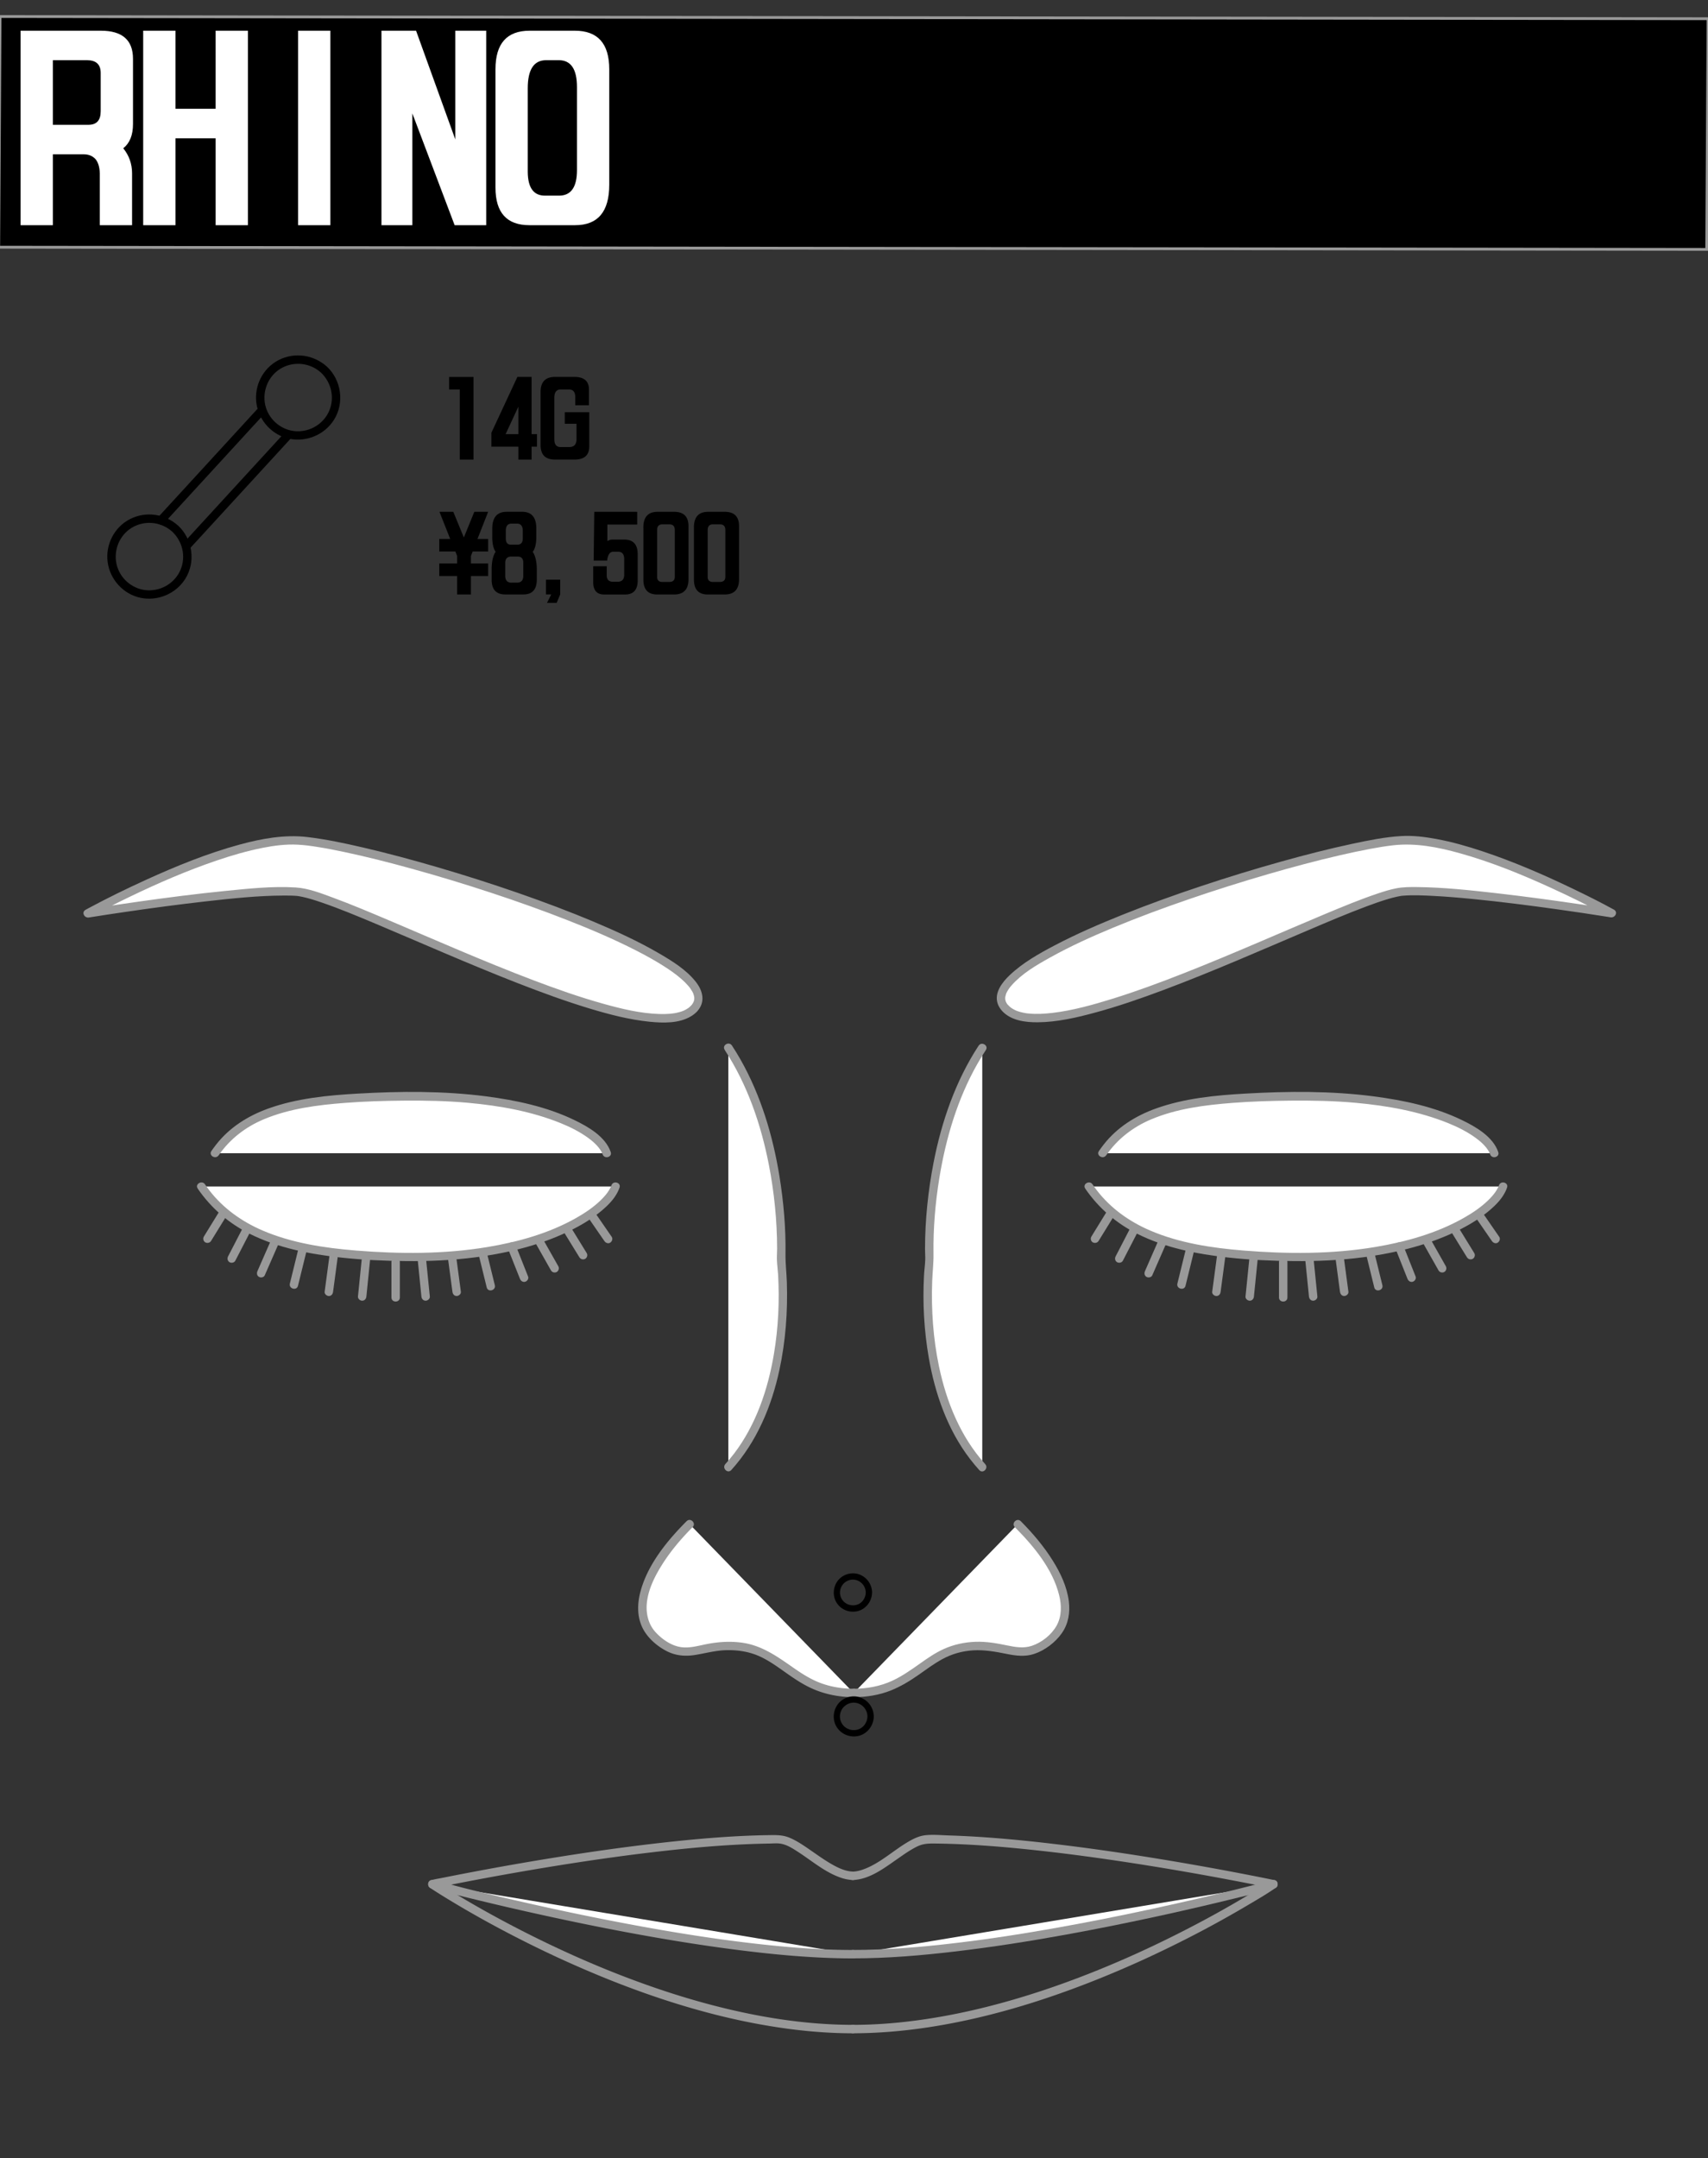 <svg xmlns="http://www.w3.org/2000/svg" id="_耳" viewBox="0 0 608.09 768"><rect x="0" y="0" width="608.09" height="768" fill="#333333" stroke="none"/><defs><style>.cls-1{fill:#fff}.cls-2{fill:#999}</style></defs><path d="M607.63 88.74-.46 87.96.02 5.88l608.1.78-.49 82.08z" style="stroke:#999;stroke-miterlimit:10"/><path d="M61.28 189.14c3.67 3.44 4.97 8.8 3.04 13.5s-6.72 7.64-11.75 7.41-9.43-3.73-10.87-8.5.27-10.15 4.31-13.15c4.59-3.4 11.03-3.06 15.27.75 1.43 1.29 3.56-.83 2.12-2.12-4.69-4.22-11.49-5.2-17.13-2.31s-8.77 9.14-7.94 15.31c.82 6.17 5.57 11.41 11.7 12.69s12.64-1.43 15.98-6.82c3.74-6.04 2.55-14.05-2.6-18.88-1.41-1.32-3.53.8-2.12 2.12ZM114.23 132.54c3.67 3.44 4.97 8.8 3.04 13.5s-6.72 7.64-11.75 7.41-9.43-3.73-10.87-8.5.27-10.15 4.31-13.15c4.59-3.4 11.03-3.06 15.27.75 1.43 1.29 3.56-.83 2.12-2.12-4.69-4.22-11.49-5.2-17.13-2.31s-8.77 9.14-7.94 15.31c.82 6.17 5.57 11.41 11.7 12.69s12.64-1.43 15.98-6.82c3.74-6.04 2.55-14.05-2.6-18.88-1.41-1.32-3.53.8-2.12 2.12Z"/><path d="M58.35 186.22c4.04-4.41 8.09-8.81 12.13-13.22 6.44-7.02 12.89-14.04 19.33-21.06l4.43-4.82c1.3-1.42-.81-3.55-2.12-2.12-4.04 4.41-8.09 8.81-12.13 13.22-6.44 7.02-12.89 14.04-19.33 21.06l-4.43 4.82c-1.3 1.42.81 3.55 2.12 2.12ZM67.78 194.96l12.15-13.23 19.35-21.08c1.48-1.61 2.95-3.22 4.43-4.83 1.3-1.42-.81-3.55-2.12-2.12l-12.15 13.23c-6.45 7.03-12.9 14.06-19.35 21.08-1.48 1.61-2.95 3.22-4.43 4.83-1.3 1.42.81 3.55 2.12 2.12Z"/><path d="M357.81 358.69c-16.64-18.56 116.92-59.54 142.74-59.7 25.82-.16 73.28 26.04 73.28 26.04s-55.45-8.98-74.29-7.74c-18.85 1.24-125.09 59.96-141.73 41.41Z" class="cls-1"/><path d="M358.87 357.63c-.07-.08-.13-.16-.2-.23-.21-.25.14.2 0 0-.11-.16-.22-.31-.31-.48s-.17-.32-.25-.49c-.11-.23.11.32.03.08-.03-.09-.07-.19-.1-.29-.04-.17-.08-.34-.13-.51-.08-.3 0 .13 0 .07 0-.1-.03-.2-.03-.3v-.49c0-.09.01-.18.02-.26.02-.33-.07.35 0 .02.08-.37.18-.73.29-1.09.14-.44-.04.05.09-.24.1-.2.2-.41.3-.6.22-.4.47-.77.73-1.15.07-.1.14-.19.21-.29.16-.21-.18.22.06-.07.16-.2.32-.4.49-.59 3.74-4.28 8.73-7.18 13.77-9.99 7.19-4.01 14.72-7.41 22.32-10.57 8.96-3.72 18.06-7.08 27.24-10.23s18.75-6.17 28.23-8.92c8.47-2.45 17-4.74 25.6-6.72 3.49-.8 6.98-1.55 10.5-2.21 2.83-.53 5.68-1 8.23-1.29 8.04-.91 15.99.66 23.72 2.81 11.2 3.12 22.04 7.54 32.6 12.37 6.7 3.06 13.33 6.31 19.81 9.8.32.17.65.35.97.53l1.16-2.74c-4.35-.7-8.71-1.35-13.07-1.99-9.51-1.39-19.03-2.67-28.58-3.76-9.25-1.05-18.56-2.05-27.88-2.16-2.57-.03-5.17-.04-7.71.47-2.17.43-4.3 1.1-6.4 1.8-6.35 2.13-12.56 4.71-18.74 7.29-8.04 3.36-16.04 6.83-24.06 10.24-8.7 3.7-17.41 7.36-26.21 10.82s-16.88 6.45-25.5 9.13c-6.95 2.16-14.25 4.19-21.38 5.03-2.76.32-5.57.49-8.34.23-.77-.07-.78-.07-1.5-.2-.54-.1-1.08-.21-1.61-.36-.5-.14-.99-.3-1.47-.49-.28-.11 0 0-.06-.03-.12-.05-.24-.11-.36-.17-.21-.11-.43-.22-.63-.33s-.4-.24-.59-.37c-.11-.08-.59-.44-.29-.2-.35-.28-.67-.59-.97-.92-1.3-1.43-3.42.69-2.12 2.12 3.14 3.46 8.33 4.1 12.74 4.06 6.74-.06 13.48-1.59 19.96-3.33 8.38-2.25 16.6-5.1 24.73-8.14 8.92-3.34 17.74-6.94 26.52-10.63s16.88-7.19 25.33-10.79c6.79-2.89 13.6-5.78 20.52-8.37 2.54-.95 5.1-1.86 7.71-2.63 1.02-.3 2.04-.58 3.08-.8.43-.09.85-.17 1.28-.25.09-.02.18-.03.27-.04.1-.02-.35.04-.05 0l.58-.06c3.55-.29 7.16-.12 10.71.06 4.75.24 9.5.64 14.23 1.11 9.93.98 19.83 2.24 29.7 3.62 6.16.86 12.32 1.77 18.46 2.75l.91.15c1.57.25 2.76-1.86 1.16-2.74-4.81-2.65-9.74-5.1-14.68-7.47-10.35-4.97-20.93-9.55-31.83-13.19-5.49-1.84-11.07-3.44-16.77-4.49-4.07-.75-8.25-1.27-12.4-1.03-5.9.34-11.79 1.55-17.56 2.78-8.39 1.79-16.7 3.93-24.96 6.23-9.61 2.68-19.15 5.6-28.61 8.75-9.48 3.15-18.89 6.53-28.16 10.25-8.2 3.29-16.34 6.8-24.17 10.91-5.6 2.94-11.34 6.18-15.96 10.56-2.67 2.53-5.68 6.36-4.25 10.28.34.92.86 1.72 1.51 2.45 1.28 1.45 3.4-.68 2.12-2.12Z" class="cls-2"/><path d="M247.25 358.69c16.64-18.56-116.92-59.54-142.74-59.7-25.82-.16-73.28 26.04-73.28 26.04s55.45-8.98 74.29-7.74c18.85 1.24 125.09 59.96 141.73 41.41Z" class="cls-1"/><path d="M248.31 359.76c2.89-3.26 1.93-7.18-.55-10.35-3.46-4.41-8.61-7.55-13.39-10.32-7.18-4.16-14.76-7.62-22.4-10.85-9.08-3.84-18.31-7.3-27.62-10.53s-19.19-6.38-28.9-9.21c-8.68-2.53-17.41-4.89-26.21-6.93-6.52-1.51-13.1-2.92-19.75-3.71-8.17-.96-16.3.53-24.17 2.67-11.44 3.11-22.5 7.62-33.28 12.52-6.95 3.16-13.83 6.52-20.56 10.14-.34.18-.67.36-1.01.55-1.59.88-.43 3 1.16 2.74 4.39-.71 8.78-1.37 13.18-2.01 9.45-1.38 18.92-2.65 28.41-3.72s18.5-2.04 27.77-2.08c1.56 0 3.14 0 4.69.13l.54.06c.3.03-.15-.02-.05 0s.21.03.32.05c.43.08.86.16 1.29.25 2.27.5 4.5 1.22 6.7 1.97 6.51 2.23 12.86 4.89 19.2 7.55 8.08 3.39 16.11 6.88 24.18 10.3 8.82 3.75 17.67 7.44 26.6 10.92 8.38 3.26 16.84 6.37 25.45 8.97 6.99 2.11 14.14 3.98 21.43 4.71 4.8.48 10.42.62 14.7-1.96.84-.5 1.62-1.13 2.28-1.85 1.3-1.43-.82-3.55-2.12-2.12-.3.33-.63.64-.97.92.3-.24-.18.13-.29.2-.21.14-.42.27-.64.4-.19.11-.39.21-.59.31-.12.06-.24.11-.36.17 0 0 .15-.06-.12.05-.48.19-.97.35-1.47.48-1.22.33-2.11.46-3.12.55-1.31.12-2.62.14-3.94.09-6.73-.21-13.41-1.83-19.94-3.65-8.41-2.35-16.67-5.26-24.83-8.35-8.88-3.36-17.66-6.97-26.41-10.66-8.27-3.48-16.5-7.05-24.76-10.55-6.74-2.86-13.49-5.72-20.36-8.25-4.19-1.54-8.63-3.28-13.13-3.57-8.39-.52-16.95.43-25.29 1.26-9.99 1-19.96 2.28-29.9 3.68-6.12.86-12.23 1.76-18.33 2.73l-.91.15 1.16 2.74c4.62-2.55 9.36-4.91 14.11-7.2 10.11-4.87 20.44-9.36 31.08-12.96 5.37-1.82 10.83-3.42 16.4-4.51 4.04-.79 8.19-1.33 12.31-1.12 2.56.13 4.69.43 7.01.8 3.2.5 6.38 1.12 9.54 1.79 8.14 1.72 16.22 3.78 24.24 6 9.41 2.6 18.76 5.44 28.03 8.49 9.36 3.08 18.65 6.38 27.82 9.99 8.08 3.18 16.09 6.6 23.84 10.55 3.2 1.63 6.36 3.36 9.41 5.27 2.5 1.57 4.74 3.1 6.82 4.93.86.75 1.68 1.55 2.42 2.41.17.19.33.39.49.59.18.22-.14-.2.02.03l.24.33c.26.37.5.75.72 1.14.1.18.19.37.28.56.14.28 0-.03 0 0 .04.09.08.18.1.28.12.37.22.74.29 1.13-.05-.29 0-.12 0 .17v.56c0 .45.06-.13-.02.15-.05.18-.09.36-.14.54-.02.09-.06.17-.09.25-.08.24.15-.3.03-.08-.08.17-.16.33-.25.49s-.21.32-.31.48c-.15.22.19-.24.03-.03-.07.09-.15.18-.23.27-1.28 1.44.84 3.57 2.12 2.12Z" class="cls-2"/><path d="M349.71 372.85c-21.09 32.06-18.8 75.56-18.8 75.56s-5.91 46.54 18.8 73.64" class="cls-1"/><path d="M348.41 372.09c-8.21 12.55-13.2 27.01-16.05 41.67-1.95 10.05-3.01 20.33-3.03 30.58 0 1.37.13 2.76.07 4.12-.08 1.8-.34 3.6-.43 5.41-.52 9.75.02 19.6 1.69 29.23 2.22 12.83 6.67 25.6 14.66 36.02 1.06 1.38 2.17 2.71 3.33 4 1.3 1.43 3.42-.69 2.12-2.12-8.81-9.72-13.84-22.18-16.49-34.9-2.06-9.88-2.76-20.05-2.4-30.13.12-3.28.52-6.5.47-9.77-.13-9.05.63-18.15 2.09-27.07 2.31-14.13 6.47-28.16 13.58-40.65.94-1.65 1.94-3.28 2.98-4.87s-1.54-3.13-2.59-1.51Z" class="cls-2"/><path d="M259.31 372.85c21.09 32.06 18.8 75.56 18.8 75.56s5.91 46.54-18.8 73.64" class="cls-1"/><path d="M258.01 373.6c8.08 12.35 12.94 26.53 15.74 40.95 1.9 9.79 2.9 19.8 2.92 29.78 0 1.36-.13 2.75-.07 4.1.07 1.7.32 3.41.42 5.11.53 9.43.08 18.98-1.49 28.29-2.12 12.58-6.35 25.08-14.12 35.34-1 1.32-2.07 2.58-3.17 3.8-1.29 1.43.82 3.56 2.12 2.12 9.01-9.94 14.34-22.6 17.13-35.61 2.2-10.21 2.99-20.75 2.65-31.18-.11-3.4-.53-6.74-.48-10.14.13-9.26-.69-18.57-2.17-27.71-2.34-14.37-6.61-28.64-13.81-41.36-.97-1.71-2-3.39-3.08-5.04s-3.65-.11-2.59 1.51Z" class="cls-2"/><path d="M362.36 542.35c13.27 13.27 23.16 30.9 11.99 40.68s-15.56.88-30.61 3c-15.05 2.12-19.55 16.39-39.81 16.39" class="cls-1"/><path d="M361.3 543.41c6.67 6.7 13.47 14.86 15.79 24.24.88 3.57.93 7.47-.89 10.77s-5.36 6.09-8.89 7.24c-2.87.94-5.77.46-8.65-.14-3.76-.78-7.51-1.45-11.37-1.31s-7.76.96-11.36 2.6c-2.99 1.36-5.7 3.24-8.37 5.13-3.17 2.24-6.35 4.49-9.89 6.13-4.32 2-9.01 2.83-13.74 2.85-1.93 0-1.93 3.01 0 3 4.52-.02 9.04-.72 13.26-2.4 3.47-1.39 6.63-3.31 9.69-5.44 2.84-1.98 5.6-4.07 8.65-5.72 3.43-1.86 7.12-2.88 11.01-3.11s7.89.47 11.83 1.27c3.24.66 6.54 1.08 9.74.03 3.89-1.27 7.64-4.12 9.97-7.47s2.94-7.37 2.45-11.29c-.65-5.15-2.93-10-5.66-14.37-3.21-5.15-7.17-9.83-11.45-14.13-1.36-1.37-3.49.75-2.12 2.12Z" class="cls-2"/><path d="M245.51 542.35c-13.27 13.27-23.16 30.9-11.99 40.68 11.17 9.78 15.56.88 30.61 3 15.05 2.12 19.55 16.39 39.81 16.39" class="cls-1"/><path d="M244.45 541.29c-7 7.03-14.02 15.59-16.52 25.4-1 3.93-1.1 8.14.52 11.92s5.18 7.01 8.9 8.92c3.17 1.62 6.47 1.92 9.95 1.39s7.12-1.56 10.8-1.71c4.08-.16 8.21.39 11.97 2.02 3.18 1.38 6.03 3.38 8.85 5.37 3.29 2.33 6.61 4.66 10.31 6.3 4.66 2.06 9.63 2.99 14.72 3.02 1.93 0 1.93-2.99 0-3-4.32-.02-8.58-.71-12.6-2.35-3.2-1.31-6.12-3.19-8.94-5.16-5.7-3.98-11.21-7.94-18.28-8.89-4.21-.57-8.36-.3-12.52.51-2.94.57-5.97 1.49-8.99 1.1-3.61-.46-7.04-2.88-9.4-5.54s-3.28-6.4-2.94-10.03c.45-4.88 2.78-9.54 5.34-13.64 3.08-4.94 6.88-9.4 10.98-13.52 1.36-1.37-.76-3.49-2.12-2.12ZM303.65 668.98c5.87-.21 11.02-4.14 15.65-7.36 2.33-1.62 4.67-3.32 7.24-4.57 2.27-1.11 4.34-1.08 6.82-1.05 12.58.17 25.14 1.24 37.63 2.63s25.24 3.2 37.8 5.21c10.06 1.61 20.1 3.38 30.11 5.28 3.17.6 6.34 1.22 9.5 1.85 1.43.29 2.96.8 4.42.9.06 0 .13.03.19.04l-.36-2.74c-2.65 1.77-5.38 3.44-8.12 5.08-7.18 4.32-14.52 8.38-21.98 12.22-10.57 5.44-21.38 10.44-32.41 14.87-12.72 5.11-25.75 9.5-39.05 12.83s-27.91 5.78-42.14 6.26c-1.77.06-3.54.09-5.31.09-1.93 0-1.93 3 0 3 14.37-.02 28.69-1.97 42.69-5.13 13.63-3.08 26.98-7.33 40.02-12.35 11.45-4.41 22.67-9.41 33.63-14.9a388.66 388.66 0 0 0 23.83-12.96c3.43-2.03 6.93-4.04 10.21-6.31.04-.03.09-.06.14-.09 1-.67.99-2.46-.36-2.74-3.81-.81-7.64-1.55-11.46-2.29-9.52-1.83-19.06-3.54-28.63-5.11-12.54-2.07-25.12-3.91-37.74-5.41-12.67-1.51-25.39-2.71-38.14-3.11-2.73-.09-5.62-.37-8.34-.08-2.48.26-4.77 1.48-6.87 2.77-5.03 3.08-9.61 7.35-15.22 9.38-1.21.44-2.46.75-3.75.8-1.92.07-1.93 3.07 0 3Z" class="cls-2"/><path d="M453.41 670.48s-92.38 24.89-149.76 24.89" class="cls-1"/><path d="M453.01 669.04c-3.18.86-6.38 1.66-9.57 2.46-8.29 2.08-16.61 4.05-24.95 5.92-11.52 2.59-23.08 5-34.69 7.17-12.85 2.41-25.75 4.55-38.72 6.21s-24.74 2.77-37.17 3.02c-1.42.03-2.83.04-4.25.04-1.93 0-1.93 3 0 3 12.28 0 24.56-1.04 36.75-2.49 13.1-1.55 26.14-3.6 39.12-5.96 11.9-2.16 23.75-4.57 35.56-7.17 8.92-1.97 17.81-4.05 26.68-6.24 3.95-.98 8.01-1.81 11.89-3.04.05-.02.11-.03.16-.04 1.86-.5 1.07-3.4-.8-2.89Z" class="cls-2"/><path d="M303.65 665.98c-2.69-.1-5.21-1.3-7.51-2.61-2.68-1.53-5.19-3.35-7.73-5.1-2.34-1.62-4.71-3.25-7.34-4.35-2.39-1-4.73-.95-7.28-.91-12.58.18-25.15 1.26-37.65 2.65-12.8 1.43-25.55 3.23-38.26 5.27-10.08 1.62-20.14 3.38-30.17 5.29-3.18.6-6.37 1.22-9.54 1.86-1.48.3-3.01.52-4.47.91-.07.02-.14.03-.2.04-1.35.28-1.36 2.07-.36 2.74 2.7 1.81 5.48 3.5 8.26 5.17 7.3 4.39 14.77 8.5 22.35 12.39a391.038 391.038 0 0 0 32.61 14.91c12.84 5.16 26 9.58 39.43 12.92s28.2 5.79 42.56 6.27c1.77.06 3.54.09 5.31.09 1.93 0 1.93-3 0-3-14.24-.02-28.41-1.95-42.28-5.11-13.5-3.07-26.72-7.29-39.63-12.26-11.39-4.39-22.55-9.39-33.45-14.87-7.96-4-15.79-8.25-23.46-12.79a318.34 318.34 0 0 1-6.92-4.21c-1.02-.64-2.04-1.49-3.12-2.01-.05-.02-.09-.06-.14-.09l-.36 2.74c3.78-.8 7.57-1.54 11.36-2.27 9.5-1.83 19.02-3.53 28.57-5.11 12.39-2.04 24.81-3.87 37.28-5.35 12.66-1.51 25.38-2.7 38.13-3.09 1.44-.04 2.88-.08 4.32-.1 1.24-.02 2.56-.15 3.79.02 2.39.32 4.63 1.83 6.61 3.11 4.98 3.24 9.71 7.36 15.46 9.18 1.25.39 2.54.62 3.85.67 1.93.07 1.93-2.93 0-3Z" class="cls-2"/><path d="M153.89 670.48s92.38 24.89 149.76 24.89" class="cls-1"/><path d="M153.5 671.93c3.21.86 6.43 1.68 9.65 2.49 8.36 2.09 16.74 4.08 25.15 5.96 11.54 2.59 23.12 5 34.75 7.18 12.94 2.42 25.95 4.56 39.01 6.23 12.39 1.59 24.85 2.79 37.35 3.04 1.42.03 2.83.04 4.25.04 1.93 0 1.93-3 0-3-12.23 0-24.44-1.03-36.57-2.46-13.01-1.53-25.95-3.59-38.83-5.93a953.44 953.44 0 0 1-35.51-7.18c-8.85-1.96-17.68-4.02-26.48-6.2-3.93-.98-7.85-2.14-11.8-3.02-.05-.01-.11-.03-.16-.04-1.87-.5-2.66 2.39-.8 2.89Z" class="cls-2"/><path d="M392.55 410.35c10.46-15.34 29.28-20.22 71.8-20.22s64.83 11.85 67.62 20.22" class="cls-1"/><path d="M393.84 411.1c3.98-5.81 9.57-10.09 16.05-12.81 9.08-3.82 19.16-5.09 28.89-5.84 6.9-.53 13.83-.74 20.75-.8 7.71-.07 15.42.07 23.11.77 11.21 1.02 22.6 3.03 33.07 7.28 3.34 1.36 6.62 3.01 9.56 5.12 1.87 1.34 3.75 3.05 4.8 4.93.12.21.22.42.32.63.13.27-.02-.05.01.03.05.11.08.22.12.33.62 1.82 3.52 1.04 2.89-.8-1.88-5.5-8.02-9.01-12.93-11.38-9.83-4.74-20.74-7.05-31.5-8.45-15.07-1.95-30.45-1.84-45.6-.97-10.7.61-21.74 1.67-31.89 5.32-7.21 2.59-13.76 6.7-18.52 12.77-.6.77-1.18 1.55-1.73 2.35-1.09 1.6 1.5 3.1 2.59 1.51Z" class="cls-2"/><path d="M387.67 422.2c11.06 16.22 30.96 25.07 75.93 25.07s68.56-16.22 71.51-25.07" class="cls-1"/><path d="M386.37 422.95c4.71 6.88 11.04 12.33 18.49 16.07 10.05 5.04 21.3 7.23 32.39 8.45 7.74.86 15.54 1.2 23.33 1.27 8.28.08 16.56-.28 24.77-1.36 12-1.59 24.03-4.54 34.85-10.09 3.64-1.86 7.14-4.05 10.25-6.71 2.1-1.79 4.16-3.9 5.42-6.39.26-.52.49-1.05.68-1.6.62-1.83-2.27-2.62-2.89-.8-.04.11-.07.22-.12.33-.11.28.03-.06 0 .02-.11.25-.23.49-.36.74-.26.48-.55.94-.86 1.39-.61.87-1.51 1.88-2.48 2.82-2.58 2.51-5.59 4.53-8.72 6.3-9.68 5.48-20.67 8.54-31.58 10.35-15.41 2.57-31.33 2.5-46.87 1.24-11.24-.91-22.77-2.65-33.2-7.12-7.38-3.17-14.01-7.87-18.94-14.26-.55-.71-1.07-1.44-1.57-2.18-1.08-1.58-3.69-.08-2.59 1.51Z" class="cls-2"/><path d="M455.35 449.1v12.59c0 1.93 3 1.93 3 0V449.1c0-1.93-3-1.93-3 0Z" class="cls-2"/><path d="m446.33 447.52-1.4 13.82" class="cls-1"/><path d="M444.83 447.52c-.41 4.03-.82 8.05-1.22 12.08l-.18 1.74c-.08.81.75 1.5 1.5 1.5.88 0 1.42-.69 1.5-1.5.41-4.03.82-8.05 1.22-12.08l.18-1.74c.08-.81-.75-1.5-1.5-1.5-.88 0-1.42.69-1.5 1.5Z" class="cls-2"/><path d="m434.82 446.59-1.75 13.07" class="cls-1"/><path d="m433.32 446.59-1.53 11.45c-.07.54-.14 1.08-.22 1.63-.11.8.77 1.5 1.5 1.5.9 0 1.39-.69 1.5-1.5l1.53-11.45c.07-.54.14-1.08.22-1.63.11-.8-.77-1.5-1.5-1.5-.9 0-1.39.69-1.5 1.5Z" class="cls-2"/><path d="m423.78 444.33-3.15 12.8" class="cls-1"/><path d="m422.33 443.93-2.76 11.22-.39 1.58c-.46 1.87 2.43 2.67 2.89.8l2.76-11.22.39-1.58c.46-1.87-2.43-2.67-2.89-.8Z" class="cls-2"/><path d="m413.86 441.84-4.92 11.23" class="cls-1"/><path d="M412.56 441.08c-1.44 3.28-2.87 6.56-4.31 9.84-.2.46-.4.92-.61 1.39-.32.74-.22 1.61.54 2.05.64.37 1.73.21 2.05-.54 1.44-3.28 2.87-6.56 4.31-9.84.2-.46.4-.92.61-1.39.32-.74.22-1.61-.54-2.05-.64-.37-1.73-.21-2.05.54Z" class="cls-2"/><path d="m403.91 437.32-5.43 10.53" class="cls-1"/><path d="M402.62 436.57c-1.59 3.08-3.18 6.15-4.77 9.23-.22.43-.44.86-.67 1.29-.37.72-.19 1.63.54 2.05.67.39 1.68.18 2.05-.54 1.59-3.08 3.18-6.15 4.77-9.23.22-.43.44-.86.67-1.29.37-.72.19-1.63-.54-2.05-.67-.39-1.68-.18-2.05.54Z" class="cls-2"/><path d="m395.43 431.73-5.59 9.07" class="cls-1"/><path d="M394.13 430.97c-1.63 2.65-3.26 5.29-4.89 7.94l-.69 1.13c-.41.67-.17 1.68.54 2.05s1.61.18 2.05-.54c1.63-2.65 3.26-5.29 4.89-7.94l.69-1.13c.41-.67.17-1.68-.54-2.05s-1.61-.18-2.05.54Z" class="cls-2"/><path d="m466.16 447.85 1.36 13.49" class="cls-1"/><path d="M464.66 447.85c.4 3.93.8 7.86 1.19 11.79.06.57.11 1.13.17 1.7.08.81.63 1.5 1.5 1.5.75 0 1.58-.69 1.5-1.5-.4-3.93-.8-7.86-1.19-11.79-.06-.57-.11-1.13-.17-1.7-.08-.81-.63-1.5-1.5-1.5-.75 0-1.58.69-1.5 1.5Z" class="cls-2"/><path d="m476.9 447.18 1.66 12.48" class="cls-1"/><path d="M475.4 447.18c.49 3.64.97 7.29 1.46 10.93l.21 1.55c.11.8.61 1.5 1.5 1.5.73 0 1.61-.69 1.5-1.5-.49-3.64-.97-7.29-1.46-10.93l-.21-1.55c-.11-.8-.61-1.5-1.5-1.5-.73 0-1.61.69-1.5 1.5Z" class="cls-2"/><path d="m487.77 445.7 2.95 12.01" class="cls-1"/><path d="M486.32 446.1c.86 3.51 1.73 7.02 2.59 10.53l.36 1.48c.46 1.87 3.36 1.08 2.89-.8-.86-3.51-1.73-7.02-2.59-10.53l-.36-1.48c-.46-1.87-3.36-1.08-2.89.8Z" class="cls-2"/><path d="m498.14 443.56 4.4 11.09" class="cls-1"/><path d="M496.69 443.96c1.28 3.23 2.57 6.46 3.85 9.69.19.47.37.93.56 1.4.3.75 1 1.28 1.85 1.05.72-.2 1.35-1.09 1.05-1.85-1.28-3.23-2.57-6.46-3.85-9.69-.19-.47-.37-.93-.56-1.4-.3-.75-1-1.28-1.85-1.05-.72.2-1.35 1.09-1.05 1.85Z" class="cls-2"/><path d="m507.86 441.44 5.6 9.88" class="cls-1"/><path d="M506.57 442.2c1.63 2.88 3.27 5.77 4.9 8.65l.69 1.22c.4.7 1.36.94 2.05.54s.94-1.34.54-2.05c-1.63-2.88-3.27-5.77-4.9-8.65l-.69-1.22c-.4-.7-1.36-.94-2.05-.54s-.94 1.34-.54 2.05Z" class="cls-2"/><path d="m517.65 437.04 5.92 9.6" class="cls-1"/><path d="M516.36 437.8c1.73 2.8 3.45 5.61 5.18 8.41.25.4.49.8.74 1.19.42.69 1.34.95 2.05.54s.96-1.36.54-2.05c-1.73-2.8-3.45-5.61-5.18-8.41-.25-.4-.49-.8-.74-1.19-.42-.69-1.34-.95-2.05-.54s-.96 1.36-.54 2.05Z" class="cls-2"/><path d="m527.06 433.04 5.42 7.85" class="cls-1"/><path d="m525.76 433.79 4.74 6.87c.23.33.45.66.68.98.44.64 1.34 1 2.05.54.64-.41 1.01-1.36.54-2.05l-4.74-6.87c-.23-.33-.45-.66-.68-.98-.44-.64-1.34-1-2.05-.54-.64.41-1.01 1.36-.54 2.05Z" class="cls-2"/><path d="M76.56 410.35c10.46-15.34 29.28-20.22 71.8-20.22s64.83 11.85 67.62 20.22" class="cls-1"/><path d="M77.86 411.1c3.98-5.81 9.57-10.09 16.05-12.81 9.08-3.82 19.16-5.09 28.89-5.84 6.9-.53 13.83-.74 20.75-.8 7.71-.07 15.42.07 23.11.77 11.21 1.02 22.6 3.03 33.07 7.28 3.34 1.36 6.62 3.01 9.56 5.12 1.87 1.34 3.75 3.05 4.8 4.93.12.21.22.42.32.63.13.27-.02-.05.01.03.05.11.08.22.12.33.62 1.82 3.52 1.04 2.89-.8-1.88-5.5-8.02-9.01-12.93-11.38-9.83-4.74-20.74-7.05-31.5-8.45-15.07-1.95-30.45-1.84-45.6-.97-10.7.61-21.74 1.67-31.89 5.32-7.21 2.59-13.76 6.7-18.52 12.77-.6.77-1.18 1.55-1.73 2.35-1.09 1.6 1.5 3.1 2.59 1.51Z" class="cls-2"/><path d="M71.68 422.2c11.06 16.22 30.96 25.07 75.93 25.07s68.56-16.22 71.51-25.07" class="cls-1"/><path d="M70.39 422.95c4.71 6.88 11.04 12.33 18.49 16.07 10.05 5.04 21.3 7.23 32.39 8.45 7.74.86 15.54 1.2 23.33 1.27 8.28.08 16.56-.28 24.77-1.36 12-1.59 24.03-4.54 34.85-10.09 3.64-1.86 7.14-4.05 10.25-6.71 2.1-1.79 4.16-3.9 5.42-6.39.26-.52.49-1.05.68-1.6.62-1.83-2.27-2.62-2.89-.8-.04.11-.07.22-.12.33-.11.28.03-.06 0 .02-.11.25-.23.49-.36.74-.26.48-.55.94-.86 1.39-.61.87-1.51 1.88-2.48 2.82-2.58 2.51-5.59 4.53-8.72 6.3-9.68 5.48-20.67 8.54-31.58 10.35-15.41 2.57-31.33 2.5-46.87 1.24-11.24-.91-22.77-2.65-33.2-7.12-7.38-3.17-14.01-7.87-18.94-14.26-.55-.71-1.07-1.44-1.57-2.18-1.08-1.58-3.69-.08-2.59 1.51Z" class="cls-2"/><path d="M139.36 449.1v12.59c0 1.93 3 1.93 3 0V449.1c0-1.93-3-1.93-3 0Z" class="cls-2"/><path d="m130.34 447.52-1.4 13.82" class="cls-1"/><path d="M128.84 447.52c-.41 4.03-.82 8.05-1.22 12.08l-.18 1.74c-.08.81.75 1.5 1.5 1.5.88 0 1.42-.69 1.5-1.5.41-4.03.82-8.05 1.22-12.08l.18-1.74c.08-.81-.75-1.5-1.5-1.5-.88 0-1.42.69-1.5 1.5Z" class="cls-2"/><path d="m118.83 446.59-1.74 13.07" class="cls-1"/><path d="m117.33 446.59-1.53 11.45c-.07.54-.14 1.08-.22 1.63-.11.8.77 1.5 1.5 1.5.9 0 1.39-.69 1.5-1.5l1.53-11.45c.07-.54.14-1.08.22-1.63.11-.8-.77-1.5-1.5-1.5-.9 0-1.39.69-1.5 1.5Z" class="cls-2"/><path d="m107.79 444.33-3.15 12.8" class="cls-1"/><path d="m106.35 443.93-2.76 11.22-.39 1.58c-.46 1.87 2.43 2.67 2.89.8l2.76-11.22.39-1.58c.46-1.87-2.43-2.67-2.89-.8Z" class="cls-2"/><path d="m97.87 441.84-4.92 11.23" class="cls-1"/><path d="M96.58 441.08c-1.44 3.28-2.87 6.56-4.31 9.84l-.61 1.39c-.32.74-.22 1.61.54 2.05.64.37 1.73.21 2.05-.54 1.44-3.28 2.87-6.56 4.31-9.84l.61-1.39c.32-.74.22-1.61-.54-2.05-.64-.37-1.73-.21-2.05.54Z" class="cls-2"/><path d="m87.93 437.32-5.44 10.53" class="cls-1"/><path d="M86.63 436.57c-1.59 3.08-3.18 6.15-4.77 9.23l-.67 1.29c-.37.72-.19 1.63.54 2.05.67.39 1.68.18 2.05-.54 1.59-3.08 3.18-6.15 4.77-9.23l.67-1.29c.37-.72.19-1.63-.54-2.05-.67-.39-1.68-.18-2.05.54Z" class="cls-2"/><path d="m79.44 431.73-5.59 9.07" class="cls-1"/><path d="M78.15 430.97c-1.63 2.65-3.26 5.29-4.89 7.94l-.69 1.13c-.41.67-.17 1.68.54 2.05s1.61.18 2.05-.54c1.63-2.65 3.26-5.29 4.89-7.94l.69-1.13c.41-.67.17-1.68-.54-2.05s-1.61-.18-2.05.54Z" class="cls-2"/><path d="m150.17 447.85 1.37 13.49" class="cls-1"/><path d="M148.67 447.85c.4 3.93.8 7.86 1.19 11.79.06.57.11 1.13.17 1.7.08.81.63 1.5 1.5 1.5.75 0 1.58-.69 1.5-1.5-.4-3.93-.8-7.86-1.19-11.79-.06-.57-.11-1.13-.17-1.7-.08-.81-.63-1.5-1.5-1.5-.75 0-1.58.69-1.5 1.5Z" class="cls-2"/><path d="m160.91 447.18 1.67 12.48" class="cls-1"/><path d="M159.41 447.18c.49 3.64.97 7.29 1.46 10.93l.21 1.55c.11.8.61 1.5 1.5 1.5.73 0 1.61-.69 1.5-1.5-.49-3.64-.97-7.29-1.46-10.93l-.21-1.55c-.11-.8-.61-1.5-1.5-1.5-.73 0-1.61.69-1.5 1.5Z" class="cls-2"/><path d="m171.78 445.7 2.96 12.01" class="cls-1"/><path d="M170.33 446.1c.86 3.51 1.73 7.02 2.59 10.53l.36 1.48c.46 1.87 3.36 1.08 2.89-.8-.86-3.51-1.73-7.02-2.59-10.53l-.36-1.48c-.46-1.87-3.36-1.08-2.89.8Z" class="cls-2"/><path d="m182.15 443.56 4.41 11.09" class="cls-1"/><path d="M180.71 443.96c1.28 3.23 2.57 6.46 3.85 9.69.19.47.37.93.56 1.4.3.75 1 1.28 1.85 1.05.72-.2 1.35-1.09 1.05-1.85-1.28-3.23-2.57-6.46-3.85-9.69-.19-.47-.37-.93-.56-1.4-.3-.75-1-1.28-1.85-1.05-.72.2-1.35 1.09-1.05 1.85Z" class="cls-2"/><path d="m191.88 441.44 5.59 9.88" class="cls-1"/><path d="M190.58 442.2c1.63 2.88 3.27 5.77 4.9 8.65l.69 1.22c.4.7 1.36.94 2.05.54s.94-1.34.54-2.05c-1.63-2.88-3.27-5.77-4.9-8.65l-.69-1.22c-.4-.7-1.36-.94-2.05-.54s-.94 1.34-.54 2.05Z" class="cls-2"/><path d="m201.67 437.04 5.91 9.6" class="cls-1"/><path d="M200.37 437.8c1.73 2.8 3.45 5.61 5.18 8.41.25.4.49.8.74 1.19.42.69 1.34.95 2.05.54s.96-1.36.54-2.05c-1.73-2.8-3.45-5.61-5.18-8.41-.25-.4-.49-.8-.74-1.19-.42-.69-1.34-.95-2.05-.54s-.96 1.36-.54 2.05Z" class="cls-2"/><path d="m211.07 433.04 5.42 7.85" class="cls-1"/><path d="m209.78 433.79 4.74 6.87c.23.33.45.66.68.98.44.64 1.34 1 2.05.54.64-.41 1.01-1.36.54-2.05l-4.74-6.87c-.23-.33-.45-.66-.68-.98-.44-.64-1.34-1-2.05-.54-.64.41-1.01 1.36-.54 2.05Z" class="cls-2"/><path d="M308.82 610.77c-.03 2.01-1.26 3.89-3.18 4.58s-4.21.11-5.53-1.53-1.4-3.84-.37-5.56 3.07-2.67 5.05-2.31c2.33.43 4 2.46 4.04 4.82.02 1.45 2.27 1.45 2.25 0-.04-3-1.88-5.64-4.68-6.7s-6.05-.16-7.92 2.12-2.22 5.64-.67 8.23 4.56 3.88 7.51 3.35c3.34-.6 5.72-3.67 5.77-7 .02-1.45-2.23-1.45-2.25 0ZM168.58 134.12v29.43h-4.89v-24.96h-3.8v-4.46h8.68ZM189.26 134.12v20.36h1.93v4.46h-1.93v4.61h-4.71v-4.61h-9.6v-4.96l9.25-19.86h5.06Zm-9.25 20.36h4.54v-9.77l-4.54 9.77ZM209.79 150.78v8.12c-.02 3.09-1.77 4.64-5.24 4.64h-6.96c-3.42 0-5.13-1.72-5.13-5.17v-18.91c0-3.56 1.72-5.34 5.17-5.34h6.86c3.47 0 5.2 1.51 5.2 4.54v5.55h-4.89v-2.95c0-1.78-.75-2.67-2.25-2.67h-2.99c-1.48.02-2.21 1.03-2.21 3.02v14.66c0 1.88.74 2.81 2.21 2.81h3.16c1.69-.02 2.53-.96 2.53-2.81v-5.48h-4.18v-4.11h8.72v4.11ZM173.79 191.79v4.46h-5.52l-.6 1.58v2.67h6.12v4.46h-6.12v6.57h-4.92v-6.57h-6.36v-4.46h6.36v-2.67l-.63-1.58h-5.73v-4.46h3.9l-3.83-9.67h4.92l3.76 9.14 3.73-9.14h4.92l-3.8 9.67h3.8ZM175.26 191.08v-2.99c0-3.98 1.72-5.98 5.17-5.98h5.45c3.38 0 5.06 1.98 5.06 5.94v3.02c0 2.39-.42 4.16-1.27 5.31.96 1.45 1.44 3.55 1.44 6.29v3.66c-.02 3.47-1.63 5.2-4.82 5.2h-6.43c-3.21-.02-4.82-1.77-4.82-5.24v-3.62c0-2.79.47-4.9 1.41-6.33-.8-1.17-1.2-2.93-1.2-5.27Zm6.79 16.24h2.04c1.48 0 2.21-.81 2.21-2.43v-4.64c0-1.48-.68-2.21-2.04-2.21h-2.18c-1.48 0-2.21.77-2.21 2.32v4.54c.02 1.62.75 2.43 2.18 2.43Zm-1.97-18.39v2.67c0 1.38.53 2.12 1.58 2.21h2.81c1.1-.12 1.65-.86 1.65-2.21v-2.67c0-1.73-.68-2.6-2.04-2.6h-2.04c-1.31.02-1.97.89-1.97 2.6ZM198.19 214.53h-3.45l1.51-3.02h-1.86v-5.24h5.06v5.24l-1.27 3.02ZM216.01 201.49v3.27c0 1.5.75 2.25 2.25 2.25h1.58c1.59 0 2.39-.82 2.39-2.46v-5.66c-.02-1.71-.75-2.57-2.18-2.57h-1.76c-1.12.02-1.83 1-2.11 2.92v.25h-4.82l.21-17.37h15.29v4.54h-10.62v5.87c.59-.35 1.17-.53 1.76-.53h4.29c3.16 0 4.75 1.76 4.75 5.27v9.32c-.02 3.3-1.52 4.96-4.5 4.96h-7.45c-2.6 0-3.9-1.48-3.9-4.43v-5.62h4.82ZM229.05 187.71c0-3.73 1.69-5.59 5.06-5.59h5.98c3.35.02 5.03 1.73 5.03 5.13v18.91c-.02 3.59-1.73 5.38-5.13 5.38h-6.01c-3.28 0-4.92-1.77-4.92-5.31V187.7Zm4.89 17.51c0 1.24.63 1.86 1.9 1.86h2.5c1.27-.02 1.9-.64 1.9-1.86v-16.59c0-1.36-.63-2.04-1.9-2.04h-2.53c-1.24 0-1.86.68-1.86 2.04v16.59ZM247.05 187.71c0-3.73 1.69-5.59 5.06-5.59h5.98c3.35.02 5.03 1.73 5.03 5.13v18.91c-.02 3.59-1.73 5.38-5.13 5.38h-6.01c-3.28 0-4.92-1.77-4.92-5.31V187.7Zm4.89 17.51c0 1.24.63 1.86 1.9 1.86h2.5c1.27-.02 1.9-.64 1.9-1.86v-16.59c0-1.36-.63-2.04-1.9-2.04h-2.53c-1.24 0-1.86.68-1.86 2.04v16.59ZM308.23 566.68c-.03 1.88-1.18 3.65-2.98 4.29s-3.96.11-5.19-1.44-1.31-3.59-.34-5.21 2.88-2.5 4.72-2.16c2.19.4 3.76 2.31 3.79 4.52.02 1.45 2.27 1.45 2.25 0a6.923 6.923 0 0 0-4.49-6.41c-2.63-1-5.79-.15-7.57 2.02s-2.13 5.39-.65 7.88 4.37 3.72 7.19 3.21c3.2-.58 5.47-3.51 5.51-6.7.02-1.45-2.23-1.45-2.25 0Z"/><path d="M33.87 56.48c-1.05-1.05-2.4-1.57-4.05-1.57h-11v25.22H7.33v-69.2h28.61c7.61 0 11.41 3.34 11.41 10v23.23c0 3.91-1.16 6.78-3.47 8.6 2.09 2.59 3.14 5.57 3.14 8.93v18.44H35.53V61.69c-.06-2.31-.61-4.05-1.65-5.21ZM18.82 21.43v22.98h12.81c2.81-.05 4.22-1.65 4.22-4.8V25.8c-.06-2.92-1.68-4.38-4.88-4.38H18.82ZM62.47 49.21v30.92H50.98v-69.2h11.49v27.78h14.3V10.93h11.49v69.2H76.77V49.21h-14.3ZM117.62 10.93v69.2h-11.49v-69.2h11.49ZM148.13 10.93l13.97 38.69V10.93h11v69.2h-11.24l-15.05-39.77v39.77h-11v-69.2h12.32ZM176.4 24.65c0-9.15 4.05-13.72 12.15-13.72h16.12c8.16 0 12.24 4.58 12.24 13.72v41.09c0 9.59-4.05 14.39-12.15 14.39h-16.29c-8.05 0-12.07-4.46-12.07-13.39V24.65Zm11.49 36.54c.05 5.62 2.09 8.43 6.12 8.43h5.13c4.19-.05 6.28-3.09 6.28-9.09V31.01c0-6.39-2.15-9.59-6.45-9.59h-4.55c-4.35 0-6.53 3.34-6.53 10v29.76Z" class="cls-1"/></svg>